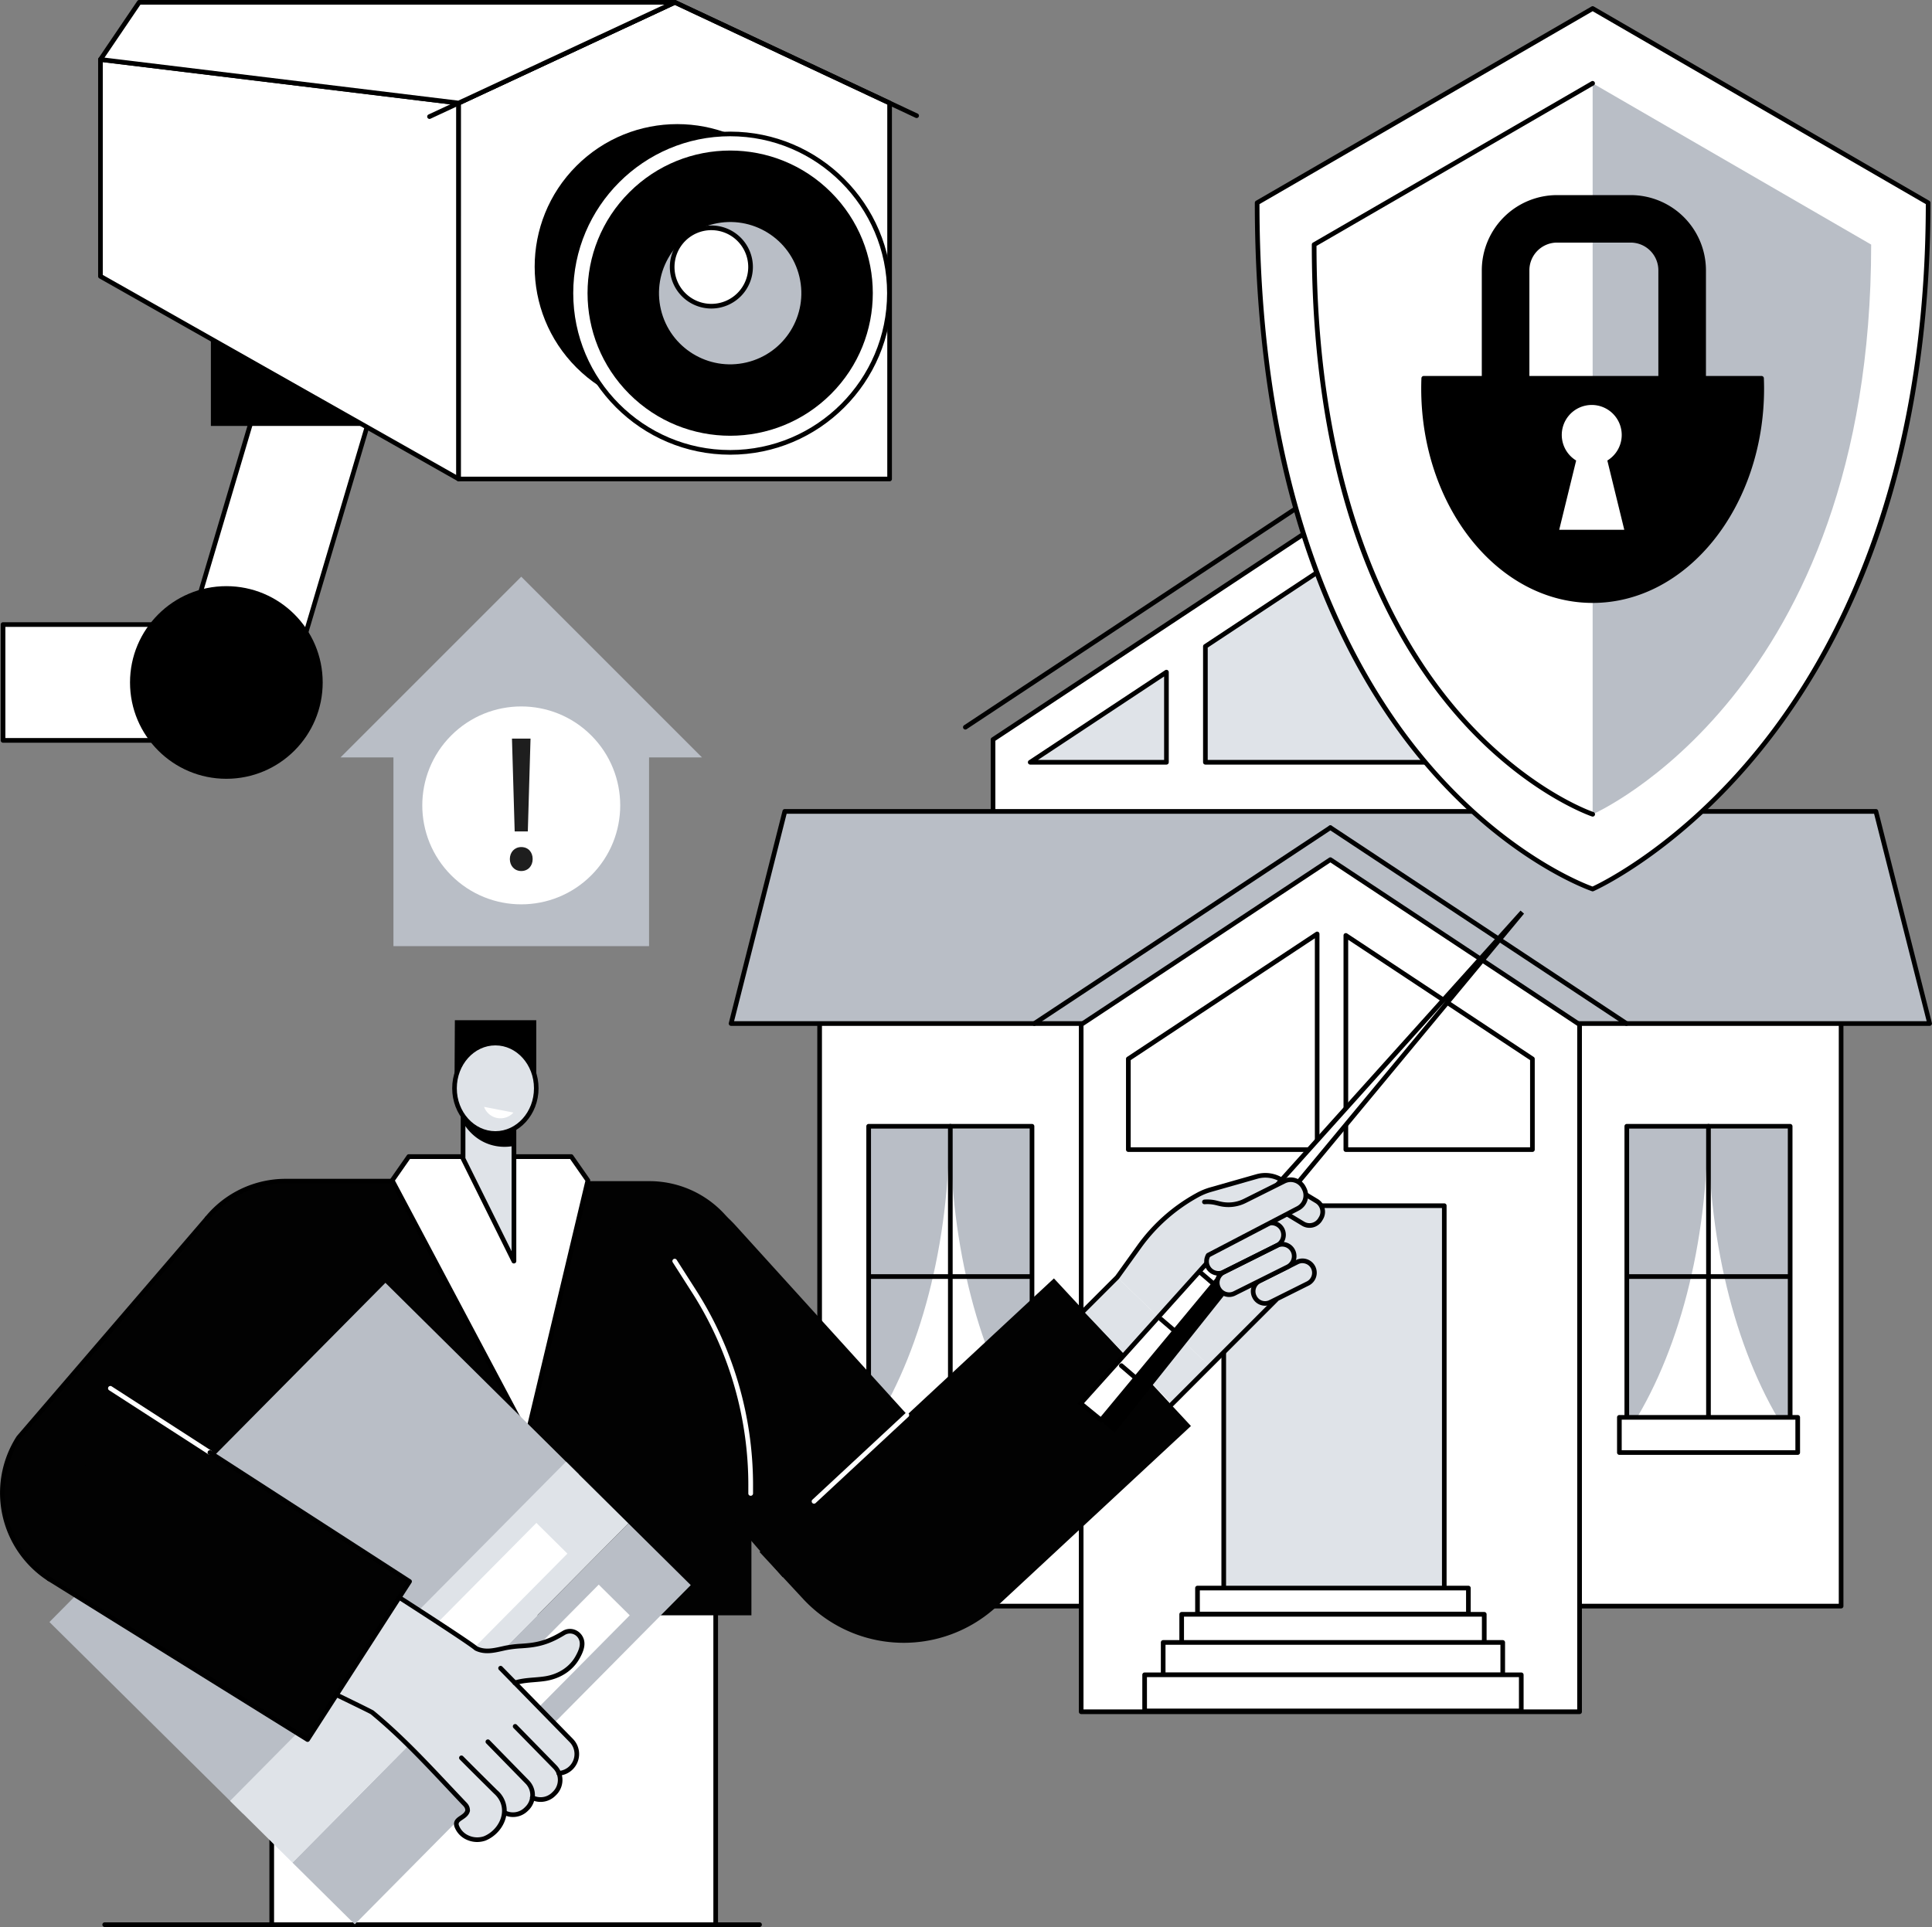 <svg xmlns="http://www.w3.org/2000/svg" viewBox="0 0 1834.4 1830"><rect x="0" y="0" width="1834.4" height="1830" fill="#808080" stroke="none"/><defs><style>.cls-1{fill:#fff;}.cls-2{fill:#b9bec6;}.cls-3{fill:#dfe3e8;}.cls-4{fill:#fed101;}.cls-5{fill:#1e1e1e;}.cls-6{fill:#020202;}</style></defs><g id="Layer_2" data-name="Layer 2"><g id="Illustration"><g id="Security_systems_design" data-name="Security systems design"><polygon class="cls-1" points="148.66 703.12 260.13 703.12 357.92 373.49 246.45 373.49 148.66 703.12"/><path d="M260.13,705.33H148.66a2.22,2.22,0,0,1-2.12-2.84l97.79-329.63a2.22,2.22,0,0,1,2.12-1.58H357.92a2.22,2.22,0,0,1,2.12,2.84L262.25,703.75A2.21,2.21,0,0,1,260.13,705.33Zm-108.51-4.42H258.48L355,375.7H248.1Z"/><rect x="200.22" y="322.48" width="192.58" height="82.02" transform="translate(593.02 726.97) rotate(180)"/><rect class="cls-1" x="2.89" y="593.12" width="197.33" height="110" transform="translate(203.11 1296.24) rotate(180)"/><path d="M200.22,705.33H2.89a2.21,2.21,0,0,1-2.21-2.21v-110a2.21,2.21,0,0,1,2.21-2.21H200.22a2.21,2.21,0,0,1,2.21,2.21v110A2.21,2.21,0,0,1,200.22,705.33ZM5.1,700.91H198V595.33H5.1Z"/><circle cx="214.92" cy="648.12" r="91.47"/><polygon class="cls-1" points="95.38 262.41 435.49 454.87 435.49 97.85 95.38 56.47 95.38 262.41"/><path d="M435.48,457.08a2.19,2.19,0,0,1-1.08-.29L94.29,264.34a2.23,2.23,0,0,1-1.12-1.93V56.47a2.22,2.22,0,0,1,2.48-2.19l340.1,41.37a2.21,2.21,0,0,1,1.94,2.2v357a2.22,2.22,0,0,1-1.09,1.91A2.24,2.24,0,0,1,435.48,457.08Zm-337.89-196,335.68,190V99.8L97.59,59Z"/><polygon class="cls-1" points="435.49 454.87 844.66 454.87 844.66 97.85 640.75 2.21 435.49 97.85 435.49 454.87"/><path d="M844.66,457.08H435.48a2.21,2.21,0,0,1-2.21-2.21v-357a2.23,2.23,0,0,1,1.28-2L639.82.21a2.19,2.19,0,0,1,1.87,0L845.6,95.85a2.19,2.19,0,0,1,1.27,2v357A2.21,2.21,0,0,1,844.66,457.08Zm-407-4.42H842.45V99.25L640.75,4.65,437.69,99.25Z"/><circle cx="643.09" cy="253.29" r="135.43" transform="translate(9.25 528.92) rotate(-45)"/><circle class="cls-1" cx="693.28" cy="278.39" r="151.21" transform="translate(6.21 571.76) rotate(-45)"/><path d="M693.28,431.81c-84.59,0-153.42-68.82-153.42-153.42S608.69,125,693.28,125s153.43,68.82,153.43,153.42S777.88,431.81,693.28,431.81Zm0-302.42c-82.16,0-149,66.84-149,149s66.84,149,149,149,149-66.84,149-149S775.44,129.39,693.28,129.39Z"/><circle cx="693.28" cy="278.39" r="135.43" transform="translate(6.21 571.76) rotate(-45)"/><circle class="cls-2" cx="693.28" cy="278.39" r="67.57" transform="translate(-45.41 166.73) rotate(-13.28)"/><circle class="cls-1" cx="675.43" cy="253.58" r="37.22"/><path d="M675.43,293a39.43,39.43,0,1,1,39.43-39.43A39.48,39.48,0,0,1,675.43,293Zm0-74.43a35,35,0,1,0,35,35A35,35,0,0,0,675.43,218.58Z"/><path d="M407.82,112.94a2.21,2.21,0,0,1-.93-4.21L639.82.21a2.19,2.19,0,0,1,1.87,0L871.24,107.87a2.21,2.21,0,1,1-1.88,4L640.75,4.65l-232,108.09A2.21,2.21,0,0,1,407.82,112.94Z"/><polygon class="cls-1" points="95.38 56.47 435.49 97.85 640.75 2.21 132.16 2.21 95.38 56.47"/><path d="M435.48,100.06l-.26,0L95.12,58.67a2.22,2.22,0,0,1-1.57-3.44L130.33,1a2.21,2.21,0,0,1,1.83-1H640.75a2.21,2.21,0,0,1,.94,4.21L436.42,99.85A2.19,2.19,0,0,1,435.48,100.06ZM99.24,54.72,435.12,95.58,630.78,4.42H133.33Z"/><polygon class="cls-1" points="1583.44 1339.68 942.88 1339.68 942.88 702.3 1263.16 490.32 1583.44 702.3 1583.44 1339.68"/><path d="M1583.45,1341.89H942.87a2.21,2.21,0,0,1-2.21-2.21V702.3a2.23,2.23,0,0,1,1-1.85l320.28-212a2.21,2.21,0,0,1,2.44,0l320.28,212a2.23,2.23,0,0,1,1,1.85v637.38A2.21,2.21,0,0,1,1583.45,1341.89Zm-638.37-4.42h636.16v-634L1263.16,493,945.08,703.48Z"/><polygon class="cls-3" points="1107.51 638.31 978.18 723.9 1107.51 723.9 1107.51 638.31"/><path d="M1107.51,726.11H978.18a2.21,2.21,0,0,1-1.22-4.05l129.33-85.6a2.22,2.22,0,0,1,3.43,1.85V723.9A2.21,2.21,0,0,1,1107.51,726.11Zm-122-4.42H1105.3V642.42Z"/><polygon class="cls-4" points="1407.43 723.9 1548.14 723.9 1407.43 630.77 1407.43 723.9"/><polygon class="cls-3" points="1374.4 608.91 1263.16 535.29 1144.5 613.82 1144.5 723.9 1374.4 723.9 1374.4 608.91"/><path d="M1374.4,726.11H1144.5a2.21,2.21,0,0,1-2.21-2.21V613.82a2.2,2.2,0,0,1,1-1.84l118.66-78.53a2.21,2.21,0,0,1,2.44,0l111.24,73.62a2.2,2.2,0,0,1,1,1.84v115A2.21,2.21,0,0,1,1374.4,726.11Zm-227.69-4.42h225.48V610.1l-109-72.16L1146.71,615Z"/><path class="cls-1" d="M1263.16,461.24,1609.71,690.6Z"/><path d="M1609.71,692.81a2.18,2.18,0,0,1-1.22-.37L1261.94,463.08a2.21,2.21,0,1,1,2.44-3.68l346.55,229.35a2.21,2.21,0,0,1-1.22,4.06Z"/><path class="cls-1" d="M916.61,690.6l346.55-229.36Z"/><path d="M916.62,692.81a2.21,2.21,0,0,1-1.23-4.06L1261.94,459.4a2.21,2.21,0,0,1,2.44,3.68L917.83,692.44A2.17,2.17,0,0,1,916.62,692.81Z"/><rect class="cls-1" x="778.22" y="934.6" width="969.87" height="590.66"/><path d="M1748.1,1527.47H778.22a2.21,2.21,0,0,1-2.21-2.21V934.6a2.21,2.21,0,0,1,2.21-2.21H1748.1a2.21,2.21,0,0,1,2.21,2.21v590.66A2.21,2.21,0,0,1,1748.1,1527.47Zm-967.67-4.42h965.46V936.81H780.43Z"/><rect class="cls-1" x="1544.62" y="1069.58" width="155.1" height="293.33" transform="translate(3244.35 2432.48) rotate(180)"/><path class="cls-2" d="M1697.2,1361.59l2.52,3.85V1072.11h-77.55C1622.17,1183.37,1649.57,1289.09,1697.2,1361.59Z"/><path class="cls-2" d="M1546.32,1359.06l-2.53,3.85V1069.58h77.55C1621.34,1180.84,1593.94,1286.56,1546.32,1359.06Z"/><path d="M1699.72,1365.12h-155.1a2.21,2.21,0,0,1-2.21-2.21V1069.58a2.21,2.21,0,0,1,2.21-2.21h155.1a2.21,2.21,0,0,1,2.21,2.21v293.33A2.21,2.21,0,0,1,1699.72,1365.12Zm-152.89-4.42h150.68V1071.79H1546.83Z"/><path d="M1622.17,1366a2.21,2.21,0,0,1-2.21-2.21V1069.58a2.21,2.21,0,0,1,4.42,0v294.24A2.21,2.21,0,0,1,1622.17,1366Z"/><path d="M1698.38,1214.51H1546a2.21,2.21,0,0,1,0-4.42h152.41a2.21,2.21,0,0,1,0,4.42Z"/><rect class="cls-1" x="1537.57" y="1345.97" width="169.32" height="33.45"/><path d="M1706.9,1381.63H1537.57a2.21,2.21,0,0,1-2.21-2.21V1346a2.21,2.21,0,0,1,2.21-2.21H1706.9a2.21,2.21,0,0,1,2.21,2.21v33.45A2.21,2.21,0,0,1,1706.9,1381.63Zm-167.12-4.42h164.91v-29H1539.78Z"/><polygon class="cls-2" points="1832.19 972.01 694.13 972.01 745.18 770.55 1781.14 770.55 1832.19 972.01"/><path d="M1832.19,974.22H694.13a2.23,2.23,0,0,1-1.74-.85,2.2,2.2,0,0,1-.4-1.9L743,770a2.22,2.22,0,0,1,2.15-1.67h1036a2.2,2.2,0,0,1,2.14,1.67l51,201.46a2.2,2.2,0,0,1-.4,1.9A2.23,2.23,0,0,1,1832.19,974.22ZM697,969.8H1829.35l-49.93-197H746.9Z"/><polygon class="cls-1" points="1499.76 1625.59 1026.56 1625.59 1026.56 972.97 1263.16 816.38 1499.76 972.97 1499.76 1625.59"/><path d="M1499.76,1627.8h-473.2a2.21,2.21,0,0,1-2.21-2.21V973a2.19,2.19,0,0,1,1-1.84l236.6-156.6a2.25,2.25,0,0,1,2.44,0L1501,971.13a2.19,2.19,0,0,1,1,1.84v652.62A2.21,2.21,0,0,1,1499.76,1627.8Zm-471-4.42h468.78V974.16L1263.16,819,1028.77,974.16Z"/><polygon class="cls-1" points="1250.59 886.94 1071.33 1005.58 1071.33 1091.73 1250.59 1091.73 1250.59 886.94"/><path d="M1250.59,1093.94H1071.33a2.21,2.21,0,0,1-2.21-2.21v-86.15a2.22,2.22,0,0,1,1-1.85l179.26-118.64a2.22,2.22,0,0,1,3.43,1.85v204.79A2.21,2.21,0,0,1,1250.59,1093.94Zm-177-4.42h174.84V891.05l-174.84,115.71Z"/><polygon class="cls-1" points="1277.86 888.34 1277.86 1091.73 1454.99 1091.73 1454.99 1005.58 1277.86 888.34"/><path d="M1455,1093.94H1277.86a2.21,2.21,0,0,1-2.21-2.21V888.34a2.21,2.21,0,0,1,3.43-1.84l177.13,117.23a2.22,2.22,0,0,1,1,1.85v86.15A2.21,2.21,0,0,1,1455,1093.94Zm-174.92-4.42h172.71v-82.76l-172.71-114.3Z"/><path class="cls-1" d="M1263.16,786l281.11,186Z"/><path d="M1544.27,974.22a2.18,2.18,0,0,1-1.22-.37L1261.94,787.8a2.21,2.21,0,0,1,2.44-3.68l281.11,186a2.21,2.21,0,0,1-1.22,4.06Z"/><path class="cls-1" d="M982.05,972l281.11-186Z"/><path d="M982.05,974.22a2.21,2.21,0,0,1-1.22-4.06l281.11-186a2.21,2.21,0,0,1,2.44,3.68L983.27,973.85A2.18,2.18,0,0,1,982.05,974.22Z"/><rect class="cls-3" x="1161.92" y="1145.02" width="209.38" height="365.14"/><path d="M1371.3,1512.37H1161.92a2.21,2.21,0,0,1-2.21-2.21V1145a2.21,2.21,0,0,1,2.21-2.21H1371.3a2.21,2.21,0,0,1,2.21,2.21v365.14A2.21,2.21,0,0,1,1371.3,1512.37ZM1164.13,1508h205V1147.23h-205Z"/><rect class="cls-1" x="1137.01" y="1508.13" width="257.2" height="24.65"/><path d="M1394.22,1535H1137a2.21,2.21,0,0,1-2.21-2.21v-24.66a2.21,2.21,0,0,1,2.21-2.21h257.21a2.21,2.21,0,0,1,2.21,2.21v24.66A2.21,2.21,0,0,1,1394.22,1535Zm-255-4.42H1392v-20.24H1139.22Z"/><rect class="cls-1" x="1121.97" y="1533.05" width="287.29" height="27.54"/><path d="M1409.26,1562.8H1122a2.21,2.21,0,0,1-2.21-2.21v-27.54a2.21,2.21,0,0,1,2.21-2.21h287.29a2.21,2.21,0,0,1,2.21,2.21v27.54A2.21,2.21,0,0,1,1409.26,1562.8Zm-285.08-4.42h282.87v-23.12H1124.18Z"/><rect class="cls-1" x="1104.42" y="1559.76" width="322.38" height="30.9"/><path d="M1426.81,1592.87H1104.42a2.21,2.21,0,0,1-2.21-2.21v-30.9a2.21,2.21,0,0,1,2.21-2.21h322.39a2.21,2.21,0,0,1,2.21,2.21v30.9A2.21,2.21,0,0,1,1426.81,1592.87Zm-320.18-4.42h318V1562h-318Z"/><rect class="cls-1" x="1086.81" y="1590.51" width="357.62" height="34.28"/><path d="M1444.42,1627H1086.81a2.21,2.21,0,0,1-2.21-2.21v-34.28a2.21,2.21,0,0,1,2.21-2.21h357.61a2.21,2.21,0,0,1,2.21,2.21v34.28A2.21,2.21,0,0,1,1444.42,1627Zm-355.4-4.42h353.19v-29.86H1089Z"/><rect class="cls-1" x="824.77" y="1069.58" width="155.1" height="293.33" transform="translate(1804.64 2432.48) rotate(180)"/><path class="cls-2" d="M977.34,1361.59l2.53,3.85V1072.11H902.32C902.32,1183.37,929.72,1289.09,977.34,1361.59Z"/><path class="cls-2" d="M826.46,1359.06l-2.53,3.85V1069.58h77.56C901.49,1180.84,874.09,1286.56,826.46,1359.06Z"/><path d="M979.87,1365.12H824.77a2.21,2.21,0,0,1-2.21-2.21V1069.58a2.21,2.21,0,0,1,2.21-2.21h155.1a2.21,2.21,0,0,1,2.21,2.21v293.33A2.21,2.21,0,0,1,979.87,1365.12ZM827,1360.7H977.66V1071.79H827Z"/><path d="M902.32,1366a2.21,2.21,0,0,1-2.21-2.21V1069.58a2.21,2.21,0,1,1,4.42,0v294.24A2.21,2.21,0,0,1,902.32,1366Z"/><path d="M978.53,1214.51H826.11a2.21,2.21,0,1,1,0-4.42H978.53a2.21,2.21,0,0,1,0,4.42Z"/><rect class="cls-1" x="817.72" y="1345.97" width="169.32" height="33.45"/><path d="M987.05,1381.63H817.72a2.21,2.21,0,0,1-2.21-2.21V1346a2.21,2.21,0,0,1,2.21-2.21H987.05a2.21,2.21,0,0,1,2.21,2.21v33.45A2.21,2.21,0,0,1,987.05,1381.63Zm-167.12-4.42H984.84v-29H819.93Z"/><polygon class="cls-2" points="666.53 719.29 494.92 547.67 323.31 719.29 373.57 719.29 373.57 898.51 616.27 898.51 616.27 719.29 666.53 719.29"/><circle class="cls-1" cx="494.92" cy="764.85" r="93.97" transform="translate(-395.87 573.98) rotate(-45)"/><path class="cls-5" d="M484.09,815.8c0-6.61,4.59-11.38,10.83-11.38,6.61,0,10.83,4.77,10.83,11.38,0,6.42-4.22,11.38-10.83,11.38C488.5,827.18,484.09,822.22,484.09,815.8Zm4.59-26.25-2.57-88.12h17.62l-2.57,88.12Z"/><path class="cls-1" d="M1193.64,192.59c0,546.52,318.55,651.68,318.55,651.68s318.54-138.39,318.54-651.68L1512.19,8.1Z"/><path d="M1512.19,846.48a2,2,0,0,1-.69-.12c-.81-.26-81.15-27.57-160.28-121.56-46.41-55.14-83.38-122.13-109.9-199.1-33.1-96.13-49.89-208.21-49.89-333.11a2.2,2.2,0,0,1,1.1-1.91L1511.08,6.18a2.25,2.25,0,0,1,2.22,0l318.54,184.5a2.2,2.2,0,0,1,1.1,1.91c0,117.33-16.78,224.69-49.89,319.1-26.51,75.58-63.47,143.07-109.87,200.61-79.06,98.05-159.31,133.64-160.11,134A2.25,2.25,0,0,1,1512.19,846.48ZM1195.85,193.86c.27,280.86,86.44,442.19,158.76,528.09,74.1,88,149,116.86,157.47,119.94,8.42-3.9,83.59-40.43,157.83-132.58,72.25-89.67,158.34-251.84,158.61-515.45L1512.19,10.65Z"/><path class="cls-2" d="M1512.19,773.27s264.45-114.89,264.45-541L1512.19,79.1Z"/><path d="M1512.19,775.48a2.31,2.31,0,0,1-.69-.11c-.67-.23-67.47-22.93-133.23-101-38.56-45.81-69.28-101.46-91.3-165.41-27.5-79.84-41.44-172.93-41.44-276.66a2.2,2.2,0,0,1,1.1-1.91L1511.08,77.18A2.21,2.21,0,0,1,1513.3,81L1250,233.53c.26,232.73,71.62,366.47,131.5,437.71,65,77.28,130.77,99.71,131.43,99.93a2.21,2.21,0,0,1-.69,4.31Z"/><path d="M1409.15,417.52V256.64a69.31,69.31,0,0,1,69.31-69.15h69.8a69.3,69.3,0,0,1,69.3,69.15V417.52a20.36,20.36,0,0,1-20.38,20.33H1429.54A20.36,20.36,0,0,1,1409.15,417.52Zm167.64-160.88a28.53,28.53,0,0,0-28.53-28.47h-69.8a28.53,28.53,0,0,0-28.54,28.47V397.18h126.87Z"/><path d="M1597.18,440.06H1429.54a22.6,22.6,0,0,1-22.6-22.54V256.64a71.52,71.52,0,0,1,71.52-71.36h69.8a71.52,71.52,0,0,1,71.51,71.36V417.52A22.59,22.59,0,0,1,1597.18,440.06ZM1478.46,189.7a67.1,67.1,0,0,0-67.1,66.94V417.52a18.17,18.17,0,0,0,18.18,18.12h167.64a18.17,18.17,0,0,0,18.17-18.12V256.64a67.09,67.09,0,0,0-67.09-66.94Zm98.33,209.69H1449.92a2.21,2.21,0,0,1-2.21-2.21V256.64A30.75,30.75,0,0,1,1478.46,226h69.8A30.74,30.74,0,0,1,1579,256.64V397.18A2.21,2.21,0,0,1,1576.79,399.39ZM1452.13,395h122.45V256.64a26.32,26.32,0,0,0-26.32-26.26h-69.8a26.32,26.32,0,0,0-26.33,26.26Z"/><path d="M1672.55,359.26c.12,3.2.2,6.41.2,9.64,0,111.26-71.89,201.46-160.56,201.46s-160.56-90.2-160.56-201.46c0-3.23.07-6.44.19-9.64Z"/><path d="M1512.19,572.57c-89.75,0-162.77-91.37-162.77-203.67,0-3,.06-6.22.19-9.72a2.21,2.21,0,0,1,2.21-2.13h320.73a2.21,2.21,0,0,1,2.21,2.13c.13,3.51.2,6.69.2,9.72C1675,481.2,1601.94,572.57,1512.19,572.57ZM1354,361.47c-.08,2.63-.12,5.07-.12,7.43,0,109.86,71,199.25,158.35,199.25s158.35-89.39,158.35-199.25c0-2.35,0-4.8-.12-7.43Z"/><path class="cls-1" d="M1480.44,503.12l16.09-65.78a28.46,28.46,0,1,1,29.61,0l16.09,65.78Z"/><rect class="cls-1" x="258.01" y="1529.31" width="421.52" height="298.48" transform="translate(937.54 3357.1) rotate(180)"/><path d="M679.53,1830H258a2.21,2.21,0,0,1-2.21-2.21V1529.31a2.21,2.21,0,0,1,2.21-2.21H679.53a2.21,2.21,0,0,1,2.21,2.21v298.48A2.21,2.21,0,0,1,679.53,1830Zm-419.31-4.42h417.1V1531.52H260.22Z"/><path d="M721.18,1830H99.42a2.21,2.21,0,1,1,0-4.42H721.18a2.21,2.21,0,0,1,0,4.42Z"/><path class="cls-6" d="M46.59,1499.38l68.53,44.26,209.6-325-121.55-68.78L17.68,1365.15A97.14,97.14,0,0,0,46.59,1499.38Z"/><path d="M46.59,1501.59a2.17,2.17,0,0,1-1.19-.35A99.46,99.46,0,0,1,15.83,1364a1.88,1.88,0,0,1,.18-.24L195,1155.5a2.21,2.21,0,0,1,3.36,2.88L19.46,1366.47a95.06,95.06,0,0,0,28.33,131.06,2.21,2.21,0,0,1-1.2,4.06Z"/><path class="cls-6" d="M174.56,1121.69h538.9a0,0,0,0,1,0,0v315.46A96.84,96.84,0,0,1,616.62,1534H271.4a96.84,96.84,0,0,1-96.84-96.84V1121.69A0,0,0,0,1,174.56,1121.69Z" transform="translate(888.02 2655.69) rotate(180)"/><path d="M196.67,1159.15a2.2,2.2,0,0,1-1.71-3.61,98.73,98.73,0,0,1,76.41-36.06H407.59a2.21,2.21,0,0,1,0,4.42H271.37a94.34,94.34,0,0,0-73,34.45A2.17,2.17,0,0,1,196.67,1159.15Z"/><polygon class="cls-1" points="372.37 1120.99 500.63 1362.72 558.14 1120.99 542.4 1098.44 388.11 1098.44 372.37 1120.99"/><path d="M500.63,1364.93a2.21,2.21,0,0,1-1.95-1.18L370.42,1122a2.21,2.21,0,0,1,.14-2.3l15.74-22.55a2.19,2.19,0,0,1,1.81-1H542.4a2.19,2.19,0,0,1,1.81,1L560,1119.73a2.14,2.14,0,0,1,.34,1.77l-57.51,241.73a2.22,2.22,0,0,1-1.87,1.68ZM375,1121.15l124.88,235.36,55.92-235.07-14.51-20.79h-152Z"/><path class="cls-6" d="M743.17,1497.85l140.07-130.2L697,1162.27c-39.83-42.92-89.77-22.22-132.65,17.64l-32.5,72.86Z"/><path class="cls-6" d="M721.18,1473.87l41.35,44.55a130.33,130.33,0,0,0,184.3,6.8l183.95-171-130.1-140.17Z"/><path class="cls-1" d="M772.91,1428a2.21,2.21,0,0,1-1.51-3.83l88.2-82a2.21,2.21,0,0,1,3,3.24l-88.2,82A2.16,2.16,0,0,1,772.91,1428Z"/><path class="cls-1" d="M712.71,1420.49h0a2.2,2.2,0,0,1-2.19-2.22l0-5.2a339.9,339.9,0,0,0-53.7-186l-18-28.18a2.21,2.21,0,1,1,3.72-2.38l18,28.17A344.33,344.33,0,0,1,715,1413.1l0,5.2A2.21,2.21,0,0,1,712.71,1420.49Z"/><rect class="cls-2" x="240.11" y="1595.38" width="453.36" height="83.31" transform="translate(-1024.9 816.88) rotate(-45.28)"/><rect class="cls-1" x="380.95" y="1583.02" width="237.48" height="41.45" transform="translate(-991.5 830.4) rotate(-45.28)"/><rect class="cls-2" x="71.7" y="1340.94" width="453.36" height="258.66" transform="translate(-956.32 647.79) rotate(-45.28)"/><rect class="cls-3" x="180.91" y="1536.76" width="453.36" height="83.31" transform="translate(-1000.79 757.44) rotate(-45.28)"/><rect class="cls-1" x="322.91" y="1523.93" width="236.12" height="41.45" transform="translate(-966.91 771.16) rotate(-45.28)"/><path d="M362.89,1503.16l-70.68,95,41.73,18.35s-3-15.88,5.6-25.68c10.6-12,39.2-6.62,57.92-27.39,10.13-11.25,10.13-25.93,10.13-25.93Z"/><path class="cls-3" d="M503.89,1613.45l-20.57,20.13,30,30.65-5.64,5.52,8.61,8.8a18.32,18.32,0,0,0,25.92.29h0a18.36,18.36,0,0,0,.28-25.94Z"/><path class="cls-3" d="M487.81,1638.11l-20.56,20.14,29.95,30.64-5.63,5.52,9,9.25a17.7,17.7,0,0,0,25,.28l.88-.87a17.72,17.72,0,0,0,.28-25.06Z"/><path class="cls-3" d="M461.65,1652.45l-20.57,20.14,30,30.64-5.64,5.52,9,9.25a17.71,17.71,0,0,0,25.05.28l.88-.87a17.73,17.73,0,0,0,.27-25.06Z"/><path class="cls-3" d="M436.62,1667.91,416.06,1688,446,1718.69l-14.28,13.93,7,7.17a20.62,20.62,0,0,0,29.17.33l5.32-5.21a20.65,20.65,0,0,0,.33-29.21Z"/><path class="cls-3" d="M453.8,1568.91l-2.35,34.78s46.27-6.93,57.57-8.4a60.22,60.22,0,0,0,29.53-10.67c.26-.3,15.4-8.4,13.07-26.35l-.06-.46a10.16,10.16,0,0,0-15.8-7.1c-7.39,5-12.48,9.18-22.48,10.48Z"/><path class="cls-3" d="M172.94,1388.48l260.39,164.89a115.25,115.25,0,0,1,36.33,25.06l47.54,48.64-82.13,80.4-76.41-78.17L105.58,1507.61Z"/><path d="M453.15,1749.28a24.15,24.15,0,0,1-9.9-2.1,21.57,21.57,0,0,1-11.87-12.76c-1.41-5.51,2.41-8.05,5.48-10.09,2.19-1.46,4.26-2.84,4.94-5.1-.1-2.43-1.29-3.61-2.92-5.22-4.9-5.16-9.71-10.27-14.5-15.37-23.69-25.19-46.06-49-72.48-70.77-5.36-3.39-239.3-115.34-246.84-118.11a2.21,2.21,0,0,1,.41-4.35h0c2.51,0,247,116.85,249.4,119.18,26.48,21.84,48.95,45.73,72.73,71q7.18,7.62,14.44,15.29c1.83,1.81,4.16,4.12,4.18,8.58a2.33,2.33,0,0,1-.06.53c-1,4.09-4.24,6.25-6.85,8-3.17,2.11-4.23,3-3.69,5.16a17.21,17.21,0,0,0,9.43,10,19.79,19.79,0,0,0,14.31.72c8.74-3.56,15.45-11.66,17-20.61,1.28-7.57-1.33-14.65-7.34-20-10.57-10.46-21.41-21.19-32.5-32.37a2.21,2.21,0,0,1,3.14-3.11c11.07,11.16,21.9,21.89,32.38,32.25a25.36,25.36,0,0,1,8.67,23.92c-1.76,10.42-9.52,19.84-19.77,24A24.22,24.22,0,0,1,453.15,1749.28Z"/><path d="M488.88,1600.36a2.21,2.21,0,0,1-.67-4.32c6.22-2,12.63-2.5,18.83-3,3.44-.28,7-.57,10.41-1.11,12.73-2,23.25-8.88,28.87-18.87,2.88-5.14,5.55-11,3.4-16a9.44,9.44,0,0,0-5.8-5.36,9.28,9.28,0,0,0-7.68,1c-10.07,6.12-19.64,10.5-33.58,12-2.51.27-5,.46-7.54.64a106,106,0,0,0-14.55,1.73l-3.34.74c-8.54,1.93-17.38,3.92-26.17-.42a2,2,0,0,1-.47-.31c-13.87-12-261.18-168.83-278.55-176.62a2.21,2.21,0,1,1,1.81-4c17.34,7.79,263.17,163.65,279.41,177.13,7.31,3.49,14.93,1.77,23,0l3.39-.75A110.53,110.53,0,0,1,494.8,1561c2.46-.18,4.92-.36,7.38-.62,11.39-1.23,20.3-4.42,31.77-11.39a13.61,13.61,0,0,1,11.31-1.45,14,14,0,0,1,8.52,7.8c2.91,6.68-.19,13.81-3.61,19.89-6.28,11.18-17.95,18.86-32,21.08-3.58.56-7.22.86-10.74,1.15-6.23.51-12.11,1-17.85,2.82A2.24,2.24,0,0,1,488.88,1600.36Z"/><path d="M513.25,1711.2a19.86,19.86,0,0,1-8.83-2.07,2.21,2.21,0,1,1,2-4,15.49,15.49,0,0,0,17.72-2.81l.89-.87a15.54,15.54,0,0,0,.24-21.94L487.55,1641a2.21,2.21,0,0,1,3.16-3.09l37.68,38.55a20,20,0,0,1-.31,28.18l-.89.87A19.93,19.93,0,0,1,513.25,1711.2Z"/><path d="M530.63,1686.24a2.21,2.21,0,0,1-.15-4.42,16.13,16.13,0,0,0,10.39-27.37l-67.14-68.68a2.21,2.21,0,0,1,3.17-3.09L544,1651.36a20.55,20.55,0,0,1-13.25,34.87Z"/><path d="M487.09,1725.54a19.8,19.8,0,0,1-8.93-2.12,2.2,2.2,0,0,1,2-3.94,15.51,15.51,0,0,0,17.8-2.78l.88-.87a15.54,15.54,0,0,0,.24-21.94l-37.4-38.26a2.21,2.21,0,1,1,3.16-3.09l37.4,38.26a20,20,0,0,1-.3,28.19l-.89.86A19.87,19.87,0,0,1,487.09,1725.54Z"/><polygon class="cls-6" points="104.81 1318.38 46.59 1499.38 292.03 1652 388.86 1501.84 104.81 1318.38"/><path class="cls-1" d="M199.31,1381.63a2.25,2.25,0,0,1-1.19-.35l-94.51-61a2.21,2.21,0,1,1,2.4-3.72l94.5,61a2.21,2.21,0,0,1-1.2,4.07Z"/><path d="M292,1654.21a2.2,2.2,0,0,1-1.17-.34L45.43,1501.26a2.21,2.21,0,1,1,2.33-3.75L291.35,1649l94.46-146.47L198.12,1381.28a2.21,2.21,0,0,1,2.39-3.72L390.06,1500a2.21,2.21,0,0,1,.66,3.06l-96.83,150.15A2.2,2.2,0,0,1,292,1654.21Z"/><polygon class="cls-3" points="1028.67 1245.08 1060.78 1213 1148.64 1297.64 1112.65 1333.6 1028.67 1245.08"/><path class="cls-3" d="M1250.13,1140.69l-33.65-20.29a29.23,29.23,0,0,0-23.13-3.08l-43.59,12.41a61.38,61.38,0,0,0-12.94,5.34l-.8.44a165.24,165.24,0,0,0-54.26,48.25l-21,29.24,87.86,84.64,72.87-73.09-62.85-76.07,22.61-6.44a36,36,0,0,1,28.39,3.79l27.55,16.31a11.83,11.83,0,0,0,16.24-4l.71-1.16A11.85,11.85,0,0,0,1250.13,1140.69Z"/><path d="M1028.67,1247.28a2.21,2.21,0,0,1-1.56-3.77l32-32,20.88-29.09a168.41,168.41,0,0,1,55-48.89l.92-.51a62.63,62.63,0,0,1,13.15-5.43l43.73-12.45a31.57,31.57,0,0,1,24.87,3.32l33.65,20.28a14.07,14.07,0,0,1,4.78,19.29l-.7,1.17a14,14,0,0,1-19.28,4.79l-31.17-18.79a2.21,2.21,0,0,1,2.28-3.79l31.17,18.79a9.61,9.61,0,0,0,13.21-3.28l.71-1.17a9.66,9.66,0,0,0-3.28-13.22l-33.65-20.29a27.17,27.17,0,0,0-21.38-2.85l-43.73,12.45a58.7,58.7,0,0,0-12.22,5l-.92.51a164.07,164.07,0,0,0-53.53,47.61l-21.22,29.51-32.1,32.08A2.21,2.21,0,0,1,1028.67,1247.28Z"/><path d="M1112.61,1335.76A2.21,2.21,0,0,1,1111,1332l99.13-99.21a2.21,2.21,0,0,1,3.13,3.12l-99.13,99.21A2.17,2.17,0,0,1,1112.61,1335.76Z"/><polygon points="1058.32 1360.66 1208.6 1172.06 1186.89 1161.18 1026.07 1332.79 1058.32 1360.66"/><polygon class="cls-1" points="1445.35 866.29 1026.07 1332.79 1045.4 1348.58 1445.35 866.29"/><path d="M1045.7,1351.68,1022.88,1333l420.83-468.23,3.34,2.89Zm-16.43-19.13,15.83,12.93,327.66-395.11Z"/><path class="cls-1" d="M1064.77,1297l12.16,10.43Z"/><path d="M1076.93,1309.61a2.25,2.25,0,0,1-1.44-.53l-12.16-10.44a2.21,2.21,0,1,1,2.88-3.35l12.16,10.43a2.21,2.21,0,0,1,.23,3.12A2.18,2.18,0,0,1,1076.93,1309.61Z"/><path class="cls-1" d="M1102.32,1252.77l12.16,10.43Z"/><path d="M1114.48,1265.41a2.2,2.2,0,0,1-1.44-.53l-12.16-10.43a2.21,2.21,0,0,1,2.88-3.36l12.16,10.44a2.21,2.21,0,0,1-1.44,3.88Z"/><path class="cls-1" d="M1139.9,1208.59l12.9,11.07Z"/><path d="M1152.8,1221.87a2.2,2.2,0,0,1-1.44-.53l-12.9-11.07a2.21,2.21,0,0,1,2.88-3.35l12.9,11.07a2.21,2.21,0,0,1-1.44,3.88Z"/><path class="cls-3" d="M1212.39,1182.84,1162,1208a11.33,11.33,0,0,1-15.2-5.08h0a11.35,11.35,0,0,1,5.08-15.21l50.41-25.17a11.33,11.33,0,0,1,15.2,5.08h0A11.35,11.35,0,0,1,1212.39,1182.84Z"/><path class="cls-3" d="M1241.71,1218.88l-35.59,17.77a11.11,11.11,0,0,1-14.92-5l-.19-.37a11.14,11.14,0,0,1,5-14.93l35.6-17.77a11.32,11.32,0,0,1,15.19,5.08h0A11.34,11.34,0,0,1,1241.71,1218.88Z"/><path d="M1201.16,1240a13.4,13.4,0,0,1-11.94-7.39l-.18-.36a13.36,13.36,0,0,1,6-17.9l35.6-17.78a13.54,13.54,0,0,1,12.09,24.24l-35.6,17.78A13.2,13.2,0,0,1,1201.16,1240Zm35.49-40.44a9,9,0,0,0-4.06,1l-35.6,17.78a8.94,8.94,0,0,0-4,12l.18.36a8.92,8.92,0,0,0,12,4l35.6-17.77a9.13,9.13,0,0,0,4.08-12.24,9,9,0,0,0-5.26-4.59A9.36,9.36,0,0,0,1236.65,1199.6Z"/><path class="cls-3" d="M1222.51,1203.13l-50.42,25.17a11.32,11.32,0,0,1-15.19-5.08h0A11.34,11.34,0,0,1,1162,1208l50.41-25.17a11.33,11.33,0,0,1,15.2,5.08h0A11.36,11.36,0,0,1,1222.51,1203.13Z"/><path d="M1167.05,1231.71a13.59,13.59,0,0,1-12.13-7.51A13.57,13.57,0,0,1,1161,1206l50.41-25.17a13.54,13.54,0,0,1,12.09,24.24l-50.41,25.18A13.5,13.5,0,0,1,1167.05,1231.71Zm50.39-47.86a9.07,9.07,0,0,0-4.06,1L1163,1210a9.13,9.13,0,0,0-4.08,12.24,9.11,9.11,0,0,0,12.23,4.09l50.41-25.17a9.14,9.14,0,0,0-1.18-16.83A9.36,9.36,0,0,0,1217.44,1183.85Z"/><path d="M1156.93,1211.42a13.61,13.61,0,0,1-12.13-7.51,13.57,13.57,0,0,1,6.07-18.17l50.42-25.17a13.54,13.54,0,0,1,12.09,24.24L1163,1210A13.47,13.47,0,0,1,1156.93,1211.42Zm50.39-47.86a9.07,9.07,0,0,0-4.06,1l-50.41,25.18a9.13,9.13,0,0,0,1.18,16.82,9,9,0,0,0,7-.49l50.41-25.17a9.14,9.14,0,0,0-1.18-16.83A9.31,9.31,0,0,0,1207.32,1163.56Z"/><path class="cls-3" d="M1219.28,1121.77l-37.38,18.67a34.89,34.89,0,0,1-23.91,2.66l-3.22-.8a34.89,34.89,0,0,0-23.91,2.66l-12.77,6.38,21.25,42.63,92.83-46.35a13.83,13.83,0,0,0,6.19-18.53l-.57-1.13A13.79,13.79,0,0,0,1219.28,1121.77Z"/><path d="M1147.27,1194.16a2.21,2.21,0,0,1-1-4.17l84.91-44.33a11.64,11.64,0,0,0,5.23-15.58l-.56-1.13a11.57,11.57,0,0,0-15.55-5.2l-37.38,18.66a37.1,37.1,0,0,1-25.43,2.83l-3.22-.79a32.59,32.59,0,0,0-10.37-.85,2.21,2.21,0,1,1-.34-4.4,36.75,36.75,0,0,1,11.77,1l3.22.79a32.67,32.67,0,0,0,22.39-2.49l37.38-18.67a16,16,0,0,1,21.48,7.19l.57,1.13a16,16,0,0,1-7.18,21.48l-84.87,44.31A2.24,2.24,0,0,1,1147.27,1194.16Z"/><polygon class="cls-3" points="439.68 1100.3 487.95 1197.66 487.95 1047.77 439.68 1047.77 439.68 1100.3"/><path d="M487.94,1199.87a2.18,2.18,0,0,1-2-1.23l-48.27-97.36a2.08,2.08,0,0,1-.23-1v-52.53a2.21,2.21,0,0,1,2.21-2.21H488a2.21,2.21,0,0,1,2.21,2.21v149.89a2.22,2.22,0,0,1-2.22,2.21Zm-46.05-100.09,43.85,88.45V1050H441.89Z"/><path d="M439.68,1066.09v-18.32H488v40.43a45.34,45.34,0,0,1-23-1.33C449.33,1081.73,441.67,1069.51,439.68,1066.09Z"/><polygon points="431.53 1034.56 470.09 1025.03 509.17 1034.02 509.17 968.87 431.88 968.87 431.53 1034.56"/><ellipse class="cls-3" cx="470.35" cy="1033.5" rx="38.82" ry="42.94"/><path d="M470.35,1078.66c-22.63,0-41-20.26-41-45.16s18.4-45.15,41-45.15,41,20.26,41,45.15S493,1078.66,470.35,1078.66Zm0-85.89c-20.19,0-36.61,18.27-36.61,40.73s16.42,40.74,36.61,40.74S507,1056,507,1033.5,490.54,992.77,470.35,992.77Z"/><path class="cls-1" d="M487.51,1056.55a16.58,16.58,0,0,1-27.89-5.42Z"/></g></g></g></svg>